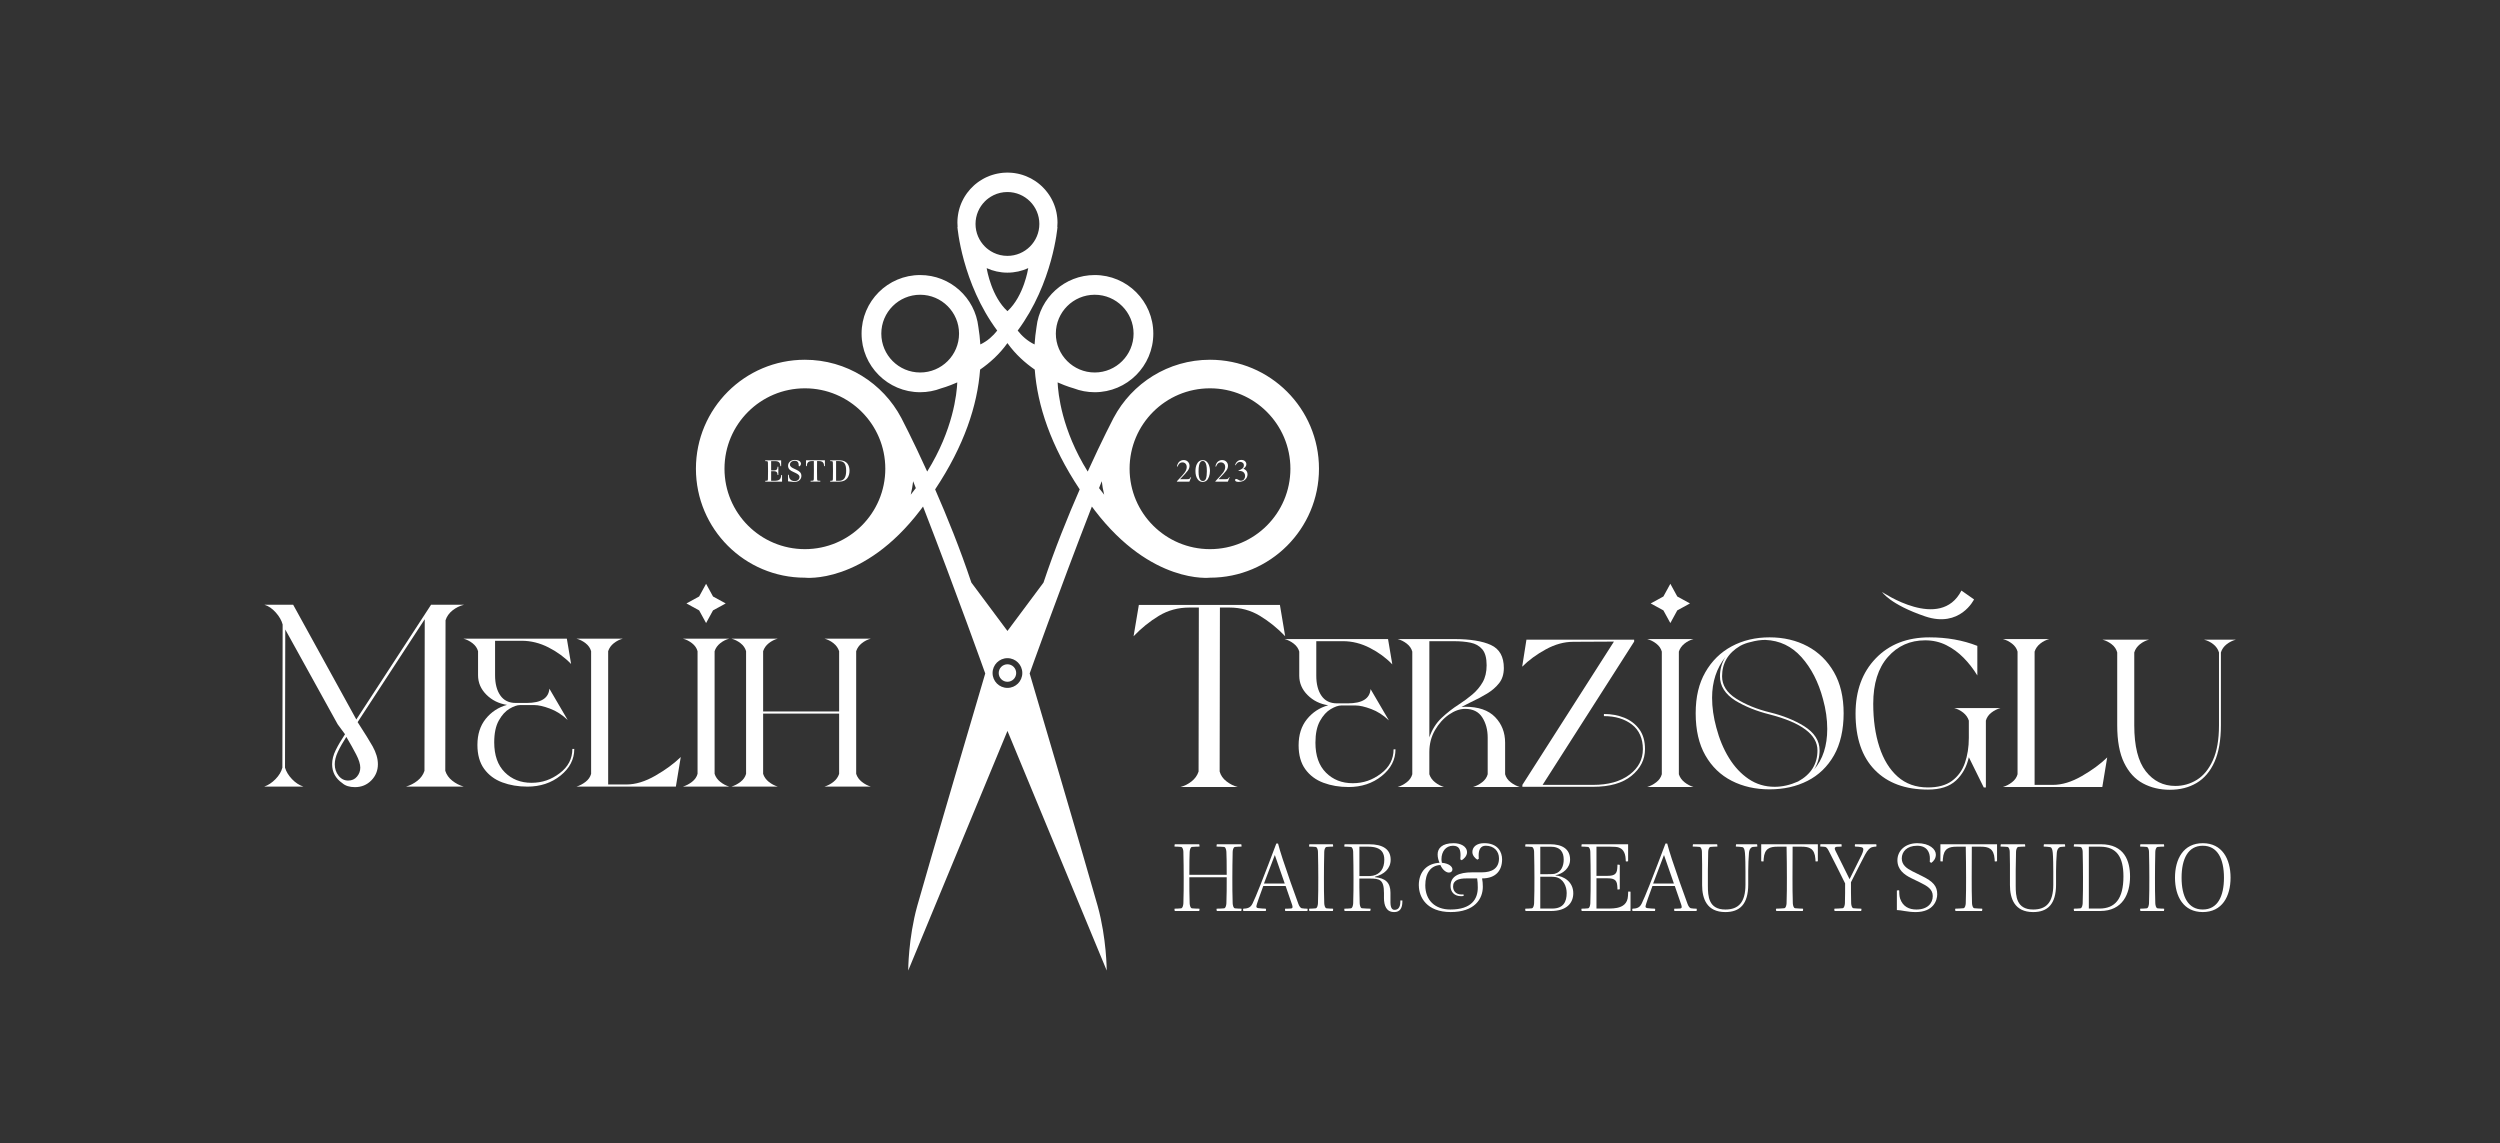 <?xml version="1.0" encoding="UTF-8"?>
<svg id="Layer_1" data-name="Layer 1" xmlns="http://www.w3.org/2000/svg" viewBox="0 0 1799.57 822.86">
  <rect x="0" y="0" width="1799.57" height="822.86" fill="#333333" stroke="none"/>
  <defs>
    <style>
      .cls-1 {
        fill: #fff;
      }
    </style>
  </defs>
  <g>
    <path class="cls-1" d="M845.39,654.31l.23-.23c.92,0,3.22-.08,4.52-.23,1.3-.15,1.61-2.53,1.69-3.6.23-5.98.23-12.26.23-18.39,0-4.75-.08-13.18-.23-18.62,0-1.07-.38-3.45-1.69-3.6-1.3-.15-3.6-.23-4.52-.23l-.23-.23.23-1.46h17.63l.23,1.46-.23.23c-.92,0-3.91.08-5.21.23-1.3.15-1.61,2.53-1.69,3.6-.15,2.15-.23,8.89-.23,16.48h26.9c0-7.59-.08-14.33-.23-16.48-.08-1.07-.38-3.45-1.69-3.6-1.3-.15-4.29-.23-5.21-.23l-.23-.23.23-1.46h17.63l.23,1.46-.23.23c-.92,0-3.22.08-4.52.23-1.3.15-1.69,2.53-1.69,3.6-.15,5.44-.23,13.87-.23,18.62,0,6.13,0,12.42.23,18.39.08,1.07.38,3.45,1.69,3.6,1.3.15,3.6.23,4.52.23l.23.23-.23,1.46h-17.63l-.23-1.46.23-.23c.92,0,3.91-.08,5.21-.23,1.3-.15,1.61-2.53,1.69-3.6.23-4.22.23-12.95.23-18.78h-26.9c0,5.82,0,14.56.23,18.78.08,1.07.38,3.45,1.69,3.6,1.3.15,4.29.23,5.21.23l.23.23-.23,1.46h-17.63l-.23-1.46Z"/>
    <path class="cls-1" d="M894.75,654.39l.31-.31c1,0,2.45-.15,3.53-.61.92-.38,2.14-1.15,3.06-3.14,1.61-3.45,2.68-5.9,5.82-13.8,3.3-8.35,8.12-20.92,11.27-29.35h1.23c.69,2.76,2.15,7.59,3.37,11.27,3.07,9.35,8.35,24.45,11.27,32.19.69,1.92,1.61,2.91,2.38,3.14.84.23,3.37.31,4.06.31l.23.23-.15,1.46h-16.02l-.15-1.46.23-.23c.69,0,2.91,0,4.22-.15.77-.08,1-.69,1-1,0-.54-.15-1.15-.38-1.84-1.46-4.14-3.52-10.27-4.6-13.34h-16.09c-1.84,5.13-4.98,13.41-4.98,14.79,0,.46.23,1,1.38,1.15,1.61.23,4.52.38,5.29.38l.31.31-.15,1.38h-16.25l-.15-1.38ZM924.79,635.99c-2.22-6.44-4.14-11.88-7.13-20.54l-7.82,20.54h14.95Z"/>
    <path class="cls-1" d="M942.27,654.31l.23-.23c.92,0,3.22-.08,4.52-.23,1.3-.15,1.61-2.53,1.69-3.6.23-5.98.23-12.26.23-18.39,0-4.75-.08-13.18-.23-18.62,0-1.07-.38-3.45-1.69-3.6-1.3-.15-3.6-.23-4.52-.23l-.23-.23.23-1.46h16.94l.23,1.46-.23.23c-.92,0-3.22.08-4.52.23-1.3.15-1.69,2.53-1.69,3.6-.15,5.44-.23,13.87-.23,18.62,0,6.13,0,12.42.23,18.39.08,1.07.38,3.45,1.69,3.6,1.3.15,3.6.23,4.52.23l.23.23-.23,1.46h-16.94l-.23-1.46Z"/>
    <path class="cls-1" d="M996.22,646.19v-3.37c0-9.73-3.14-10.42-10.35-10.42h-7.36v6.59c0,3.45.08,6.97.23,11.19.08,1.07.38,3.45,1.61,3.6,1.3.15,5.29.31,6.05.31l.23.23-.31,1.46h-18.47l-.23-1.46.23-.23c.92,0,3.22-.08,4.52-.23,1.3-.15,1.61-2.53,1.69-3.6.23-5.98.23-12.26.23-18.39,0-4.75-.08-13.18-.23-18.62,0-1.07-.38-3.45-1.69-3.6-1.3-.15-3.6-.23-4.52-.23l-.23-.23.23-1.46h17.78c9.66,0,15.41,3.53,15.41,11.11,0,6.36-4.68,10.65-11.34,12.26v.31c7.43.69,11.19,3.83,11.19,11.11v6.97c0,4.52,1.53,5.44,2.91,5.44,1.92,0,4.21-.92,4.21-5.98v-.77h1.46v.77c0,4.9-1.84,7.59-5.9,7.59-5.59,0-7.36-4.52-7.36-10.35ZM982.66,630.63c3.3,0,4.29,0,5.75-.31,4.98-1.15,8.05-4.9,8.05-11.5,0-4.44-1.69-9.35-11.42-9.35h-6.51v21.15h4.14Z"/>
    <path class="cls-1" d="M1021.29,637.37c0-10.27,6.13-15.86,14.94-16.32-.77-1.69-1.38-3.68-1.38-6.05,0-4.21,2.99-8.05,11.5-8.05,4.9,0,9.66,2.15,9.66,6.59,0,2.68-2.45,4.9-3.83,5.67l-1-.61c.08-.84.15-1.92.15-2.91,0-3.53-.61-6.9-5.44-6.9-5.13,0-8.28,4.21-8.28,9.66,0,.54.08,1.69.31,2.61,5.14.46,7.59,2.76,7.59,4.75,0,1.3-.92,2.3-2.53,2.3-1.99,0-4.6-1.92-6.13-5.44-7.05.31-10.88,5.98-10.88,14.56,0,10.65,6.82,17.47,18.09,17.47,15.33,0,19.7-7.66,19.7-15.79,0-2.53-.15-4.67-.46-6.59h-7.82c-5.14,0-9.5,1.15-9.5,5.75,0,3.14,1.84,5.82,6.21,5.82.38,0,.46,0,1.3-.08l.08,1.15c-.38.08-1.07.15-1.76.15-4.9,0-7.66-2.99-7.66-7.28,0-7.05,5.75-9.89,15.63-9.89h6.9c7.51,0,12.34-2.99,12.34-10.04,0-5.29-3.68-9.12-9.58-9.12-3.76,0-5.06,3.07-5.06,6.82,0,1.07,0,1.53.08,2.61l-1.07.61c-1.61-1.07-3.52-2.99-3.52-5.52,0-3.53,2.91-6.36,8.51-6.36,10.04,0,12.88,6.59,12.88,11.65,0,7.97-4.44,13.72-14.41,13.72.38,1.99.54,3.83.54,5.98,0,8.81-5.9,18.24-23.14,18.24s-22.91-10.73-22.91-19.16Z"/>
    <path class="cls-1" d="M1097.85,654.31l.23-.23c.92,0,3.22-.08,4.52-.23,1.3-.15,1.61-2.53,1.69-3.6.23-5.98.23-12.26.23-18.39,0-4.75-.08-13.18-.23-18.7,0-1-.38-3.37-1.69-3.53-1.3-.15-3.6-.23-4.52-.23l-.23-.23.23-1.46h17.78c8.58,0,14.33,3.37,14.33,11.04,0,6.21-5.29,10.27-10.5,11.27v.15c5.9.46,12.8,4.52,12.8,12.8,0,7.05-4.75,12.8-16.09,12.8h-18.32l-.23-1.46ZM1114.18,629.25c2.22,0,3.91-.08,4.75-.23,5.13-1.23,6.67-5.98,6.67-10.27,0-5.21-2.22-9.27-9.43-9.27h-7.43v19.77h5.44ZM1117.32,654c8.12,0,10.42-4.9,10.42-11.19,0-4.67-2.3-10.5-8.2-11.5-.69-.15-2.76-.23-4.14-.23h-6.67v22.92h8.58Z"/>
    <path class="cls-1" d="M1138.32,654.31l.23-.23c.92,0,3.22-.08,4.52-.23,1.3-.15,1.61-2.53,1.69-3.6.23-5.98.23-12.26.23-18.39,0-4.75-.08-13.18-.23-18.62,0-1.07-.38-3.45-1.69-3.6-1.3-.15-3.6-.23-4.52-.23l-.23-.23.23-1.46h33.41v12.26l-1.46.15-.23-.23c0-.31-.08-1.3-.08-1.61-.31-5.36-2.61-7.51-5.14-8.28-1.07-.38-2.99-.54-6.21-.54h-9.66v21h7.43c4.6,0,7.13-.69,7.51-5.06.15-1.38.15-2.38.15-2.84l.23-.23,1.46.23v17.55l-1.46.23-.23-.23c0-.46,0-1.46-.15-2.84-.38-4.37-2.91-5.06-7.51-5.06h-7.43v21.77h9.66c1.69,0,3.45-.15,5.13-.46,4.14-.84,7.59-3.07,7.89-8.58.08-1.15.15-2.61.15-2.99l.23-.23,1.46.15v13.87h-35.18l-.23-1.46Z"/>
    <path class="cls-1" d="M1174.88,654.39l.31-.31c1,0,2.45-.15,3.53-.61.92-.38,2.14-1.15,3.06-3.14,1.61-3.45,2.68-5.9,5.82-13.8,3.3-8.35,8.12-20.92,11.27-29.35h1.23c.69,2.76,2.15,7.59,3.37,11.27,3.07,9.35,8.35,24.45,11.27,32.19.69,1.92,1.61,2.91,2.38,3.14.84.23,3.37.31,4.06.31l.23.23-.15,1.46h-16.02l-.15-1.46.23-.23c.69,0,2.91,0,4.22-.15.77-.08,1-.69,1-1,0-.54-.15-1.15-.38-1.84-1.46-4.14-3.52-10.27-4.6-13.34h-16.09c-1.84,5.13-4.98,13.41-4.98,14.79,0,.46.23,1,1.38,1.15,1.61.23,4.52.38,5.29.38l.31.31-.15,1.38h-16.25l-.15-1.38ZM1204.92,635.99c-2.22-6.44-4.14-11.88-7.13-20.54l-7.82,20.54h14.95Z"/>
    <path class="cls-1" d="M1225.24,637.07v-14.48c0-1.61,0-3.07-.15-9.43,0-1-.38-3.37-1.69-3.53-1.3-.15-3.83-.23-4.75-.23l-.23-.23.23-1.46h17.4l.23,1.46-.23.23c-.92,0-3.45.08-4.75.23-1.3.15-1.69,2.53-1.69,3.6-.08,3.83-.23,10.35-.23,13.34v10.96c0,7.51.46,17.17,12.57,17.17,9.43,0,14.48-5.06,14.48-17.93v-9.2c0-3.37-.08-11.04-.38-13.72-.23-2.3-.69-3.83-1.84-4.06-1.23-.23-3.6-.38-4.52-.38l-.23-.23.23-1.46h15.1l.23,1.46-.23.23c-.46,0-1.61.08-2.99.23-1.23.15-2.61,1.46-2.84,4.21-.31,3.45-.54,8.89-.54,12.95v9.89c0,14.18-6.05,19.85-16.48,19.85-13.41,0-16.71-9.73-16.71-19.47Z"/>
    <path class="cls-1" d="M1278.35,654.31l.23-.23c.92,0,4.44-.15,5.75-.31,1.3-.15,1.61-2.45,1.69-3.53.23-5.98.23-12.26.23-18.39,0-4.75-.08-16.86-.23-22.38h-6.59c-5.44,0-9.35,1.23-9.89,8.81,0,.31-.08,1.3-.08,1.61l-.23.23-1.46-.15v-12.26h40.77v12.26l-1.46.15-.23-.23c0-.31-.08-1.3-.08-1.61-.54-7.59-4.44-8.81-9.89-8.81h-6.51c0,3.76-.08,17.63-.08,22.38,0,6.13,0,12.42.23,18.39.08,1.07.38,3.37,1.69,3.53,1.3.15,4.6.31,5.52.31l.23.23-.23,1.46h-19.16l-.23-1.46Z"/>
    <path class="cls-1" d="M1320.35,654.31l.23-.23c.92,0,4.44-.15,5.75-.31,1.3-.15,1.61-2.45,1.69-3.53.15-4.6.15-9.58.15-14.33-3.76-7.74-7.89-15.79-11.8-23.45-.92-1.84-1.76-2.68-2.53-2.84-.84-.15-2.68-.23-3.37-.23l-.23-.23.15-1.46h15.17l.15,1.46-.23.23c-.23,0-2.38.08-3.3.15-.92.08-1.46.54-1.46,1.23,0,.46.23,1,.54,1.69,1.46,3.07,7.13,14.33,10.12,20.39,2.76-5.44,7.36-14.64,8.66-17.4,1.07-2.3,1.23-3.45,1.23-4.06,0-.84-.46-1.38-1.61-1.61s-3.14-.38-4.21-.38l-.31-.31.15-1.38h15.33l.15,1.38-.31.31c-.61,0-2.07.15-3.06.46-1.23.38-2.99,1.84-4.83,5.29-2.76,5.13-6.74,13.11-10.19,19.93,0,5.13,0,10.19.15,15.17.08,1.07.38,3.37,1.69,3.53,1.3.15,4.6.31,5.52.31l.23.23-.23,1.46h-19.16l-.23-1.46Z"/>
    <path class="cls-1" d="M1365.42,655.08v-14.1l1.46-.15.23.23c0,.92,0,3.83.61,5.67,1.99,6.05,6.74,7.97,11.73,7.97,8.12,0,11.8-4.6,11.8-9.66s-3.98-7.28-9.27-9.89c-2.15-1.07-4.21-2.07-6.13-2.99-5.36-2.61-10.04-6.28-10.04-12.95s5.44-12.26,14.33-12.26,13.34,4.37,13.34,8.2c0,2.76-1.53,4.75-3.3,5.98l-1.07-.69c.08-.61.08-1.61.08-2.53,0-3.99-1.76-9.12-9.2-9.12s-11.04,4.37-11.04,9.12,3.6,7.2,7.51,9.2c2.22,1.15,4.6,2.3,6.97,3.45,8.2,3.99,11.04,7.36,11.04,13.18,0,4.37-2.68,12.8-15.56,12.8-5.75,0-10.5-1.46-13.49-1.46Z"/>
    <path class="cls-1" d="M1407.34,654.31l.23-.23c.92,0,4.44-.15,5.75-.31,1.3-.15,1.61-2.45,1.69-3.53.23-5.98.23-12.26.23-18.39,0-4.75-.08-16.86-.23-22.38h-6.59c-5.44,0-9.35,1.23-9.89,8.81,0,.31-.08,1.3-.08,1.61l-.23.23-1.46-.15v-12.26h40.77v12.26l-1.46.15-.23-.23c0-.31-.08-1.3-.08-1.61-.54-7.59-4.44-8.81-9.89-8.81h-6.51c0,3.76-.08,17.63-.08,22.38,0,6.13,0,12.42.23,18.39.08,1.07.38,3.37,1.69,3.53,1.3.15,4.6.31,5.52.31l.23.23-.23,1.46h-19.16l-.23-1.46Z"/>
    <path class="cls-1" d="M1446.82,637.07v-14.48c0-1.61,0-3.07-.15-9.43,0-1-.38-3.37-1.69-3.53-1.3-.15-3.83-.23-4.75-.23l-.23-.23.23-1.46h17.4l.23,1.46-.23.23c-.92,0-3.45.08-4.75.23-1.3.15-1.69,2.53-1.69,3.6-.08,3.83-.23,10.35-.23,13.34v10.96c0,7.51.46,17.17,12.57,17.17,9.43,0,14.48-5.06,14.48-17.93v-9.2c0-3.37-.08-11.04-.38-13.72-.23-2.3-.69-3.83-1.84-4.06-1.23-.23-3.6-.38-4.52-.38l-.23-.23.23-1.46h15.1l.23,1.46-.23.23c-.46,0-1.61.08-2.99.23-1.23.15-2.61,1.46-2.84,4.21-.31,3.45-.54,8.89-.54,12.95v9.89c0,14.18-6.05,19.85-16.48,19.85-13.41,0-16.71-9.73-16.71-19.47Z"/>
    <path class="cls-1" d="M1492.73,654.31l.23-.23c.92,0,3.22-.08,4.52-.23,1.3-.15,1.61-2.53,1.69-3.6.23-5.98.23-12.26.23-18.39,0-4.75-.08-13.18-.23-18.7,0-1-.38-3.37-1.69-3.53-1.3-.15-3.6-.23-4.52-.23l-.23-.23.23-1.46h19.31c16.94,0,21,12.03,21,23.22,0,12.34-5.21,24.83-21.54,24.83h-18.78l-.23-1.46ZM1511.27,654c11.19,0,17.24-6.9,17.24-23.14,0-13.87-4.83-21.38-16.71-21.38h-8.2v44.53h7.66Z"/>
    <path class="cls-1" d="M1540.48,654.31l.23-.23c.92,0,3.22-.08,4.52-.23,1.3-.15,1.61-2.53,1.69-3.6.23-5.98.23-12.26.23-18.39,0-4.75-.08-13.18-.23-18.62,0-1.07-.38-3.45-1.69-3.6-1.3-.15-3.6-.23-4.52-.23l-.23-.23.23-1.46h16.94l.23,1.46-.23.23c-.92,0-3.22.08-4.52.23-1.3.15-1.69,2.53-1.69,3.6-.15,5.44-.23,13.87-.23,18.62,0,6.13,0,12.42.23,18.39.08,1.07.38,3.45,1.69,3.6,1.3.15,3.6.23,4.52.23l.23.23-.23,1.46h-16.94l-.23-1.46Z"/>
    <path class="cls-1" d="M1565.62,631.78c0-13.57,6.13-24.83,20-24.83s20,11.27,20,24.83-6.13,24.75-20,24.75-20-11.19-20-24.75ZM1600.87,631.78c0-13.49-4.6-22.99-15.25-22.99s-15.25,9.5-15.25,22.99,4.6,22.91,15.25,22.91,15.25-9.43,15.25-22.91Z"/>
  </g>
  <g>
    <path class="cls-1" d="M255.55,566.61c-3.92,0-6.95-.95-9.09-2.84-4.92-3.41-7.39-7.96-7.39-13.64,0-3.28.85-6.66,2.56-10.13,1.7-3.47,3.95-7.29,6.72-11.46l-5.3-7.2-37.7-68.2-.19,99.45c.88,2.91,2.56,5.65,5.02,8.24,2.46,2.59,5.21,4.39,8.24,5.4h-28.23c2.9-1.01,5.62-2.81,8.15-5.4,2.52-2.59,4.17-5.33,4.93-8.24l.19-103.05c-.76-2.9-2.4-5.78-4.92-8.62-2.53-2.84-5.24-4.7-8.15-5.59h20.65l45.46,82.59,53.8-82.59h23.68c-3.03.76-5.78,2.12-8.24,4.07-2.46,1.96-4.14,4.33-5.02,7.1l-.19,108.36c.88,2.78,2.56,5.15,5.02,7.1,2.46,1.96,5.21,3.38,8.24,4.26h-41.49c3.03-.88,5.78-2.3,8.24-4.26,2.46-1.96,4.14-4.32,5.02-7.1l.19-109.11-48.31,74.07c5.3,8.21,8.9,14.02,10.8,17.43,2.53,4.55,3.79,8.84,3.79,12.88,0,4.55-1.58,8.43-4.74,11.65-3.16,3.22-7.07,4.83-11.74,4.83ZM250.62,561.87c2.65,0,4.77-.95,6.35-2.84,1.58-1.89,2.37-4.04,2.37-6.44,0-2.53-.98-5.68-2.94-9.47-1.96-3.79-4.33-8.02-7.1-12.69-2.53,3.92-4.55,7.48-6.06,10.7-1.52,3.22-2.27,6.22-2.27,9,0,3.16.92,5.91,2.75,8.24,1.83,2.34,4.14,3.5,6.92,3.5Z"/>
    <path class="cls-1" d="M379.53,566.23c-6.54,0-12.54-1.02-18.01-3.06-5.47-2.04-9.81-5.29-13.03-9.73-3.22-4.44-4.83-10.19-4.83-17.24,0-7.56,1.99-13.82,5.98-18.77,3.98-4.95,9.09-8.3,15.32-10.04-5.93-.92-10.88-3.37-14.86-7.36-3.98-3.98-5.98-8.63-5.98-13.95v-17.32c-.61-2.25-1.94-4.16-3.98-5.75-2.04-1.58-4.24-2.68-6.59-3.29h74.48l3.06,18.24c-4.5-4.7-9.88-8.66-16.17-11.88-6.28-3.22-12.74-4.83-19.39-4.83h-19.16v24.83c0,6.03,1.25,10.86,3.76,14.48,2.5,3.63,6.21,5.44,11.11,5.44h7.82c10.42,0,15.88-3.42,16.4-10.27l13.18,22.53c-3.98-3.78-8.25-6.51-12.8-8.2-4.55-1.69-8.25-2.53-11.11-2.53h-10.42c-2.04,0-4.55.87-7.51,2.61-2.96,1.74-5.54,4.57-7.74,8.51-2.2,3.93-3.3,9.17-3.3,15.71,0,9.3,2.53,16.47,7.59,21.53,5.06,5.06,11.47,7.59,19.23,7.59s14.22-2.3,20.31-6.9c6.08-4.6,9.12-10.42,9.12-17.47h1.38c0,7.46-3.3,13.84-9.88,19.16-6.59,5.31-14.59,7.97-23.98,7.97Z"/>
    <path class="cls-1" d="M486.5,566.23h-71.57c2.35-.71,4.54-1.86,6.59-3.45,2.04-1.58,3.37-3.5,3.98-5.75v-88.27c-.61-2.25-1.94-4.16-3.98-5.75-2.04-1.58-4.24-2.68-6.59-3.29h33.41c-2.35.61-4.52,1.71-6.51,3.29-1.99,1.59-3.35,3.5-4.06,5.75v95.93h13.18c6.54,0,13.48-2.12,20.84-6.36,7.36-4.24,13.43-8.71,18.24-13.41l-3.52,21.3Z"/>
    <path class="cls-1" d="M524.96,566.23h-33.41c2.35-.71,4.54-1.86,6.59-3.45,2.04-1.58,3.37-3.5,3.98-5.75v-88.27c-.61-2.25-1.94-4.16-3.98-5.75-2.04-1.58-4.24-2.68-6.59-3.29h33.41c-2.35.61-4.52,1.71-6.51,3.29-1.99,1.59-3.35,3.5-4.06,5.75v88.27c.71,2.25,2.07,4.16,4.06,5.75,1.99,1.59,4.16,2.73,6.51,3.45Z"/>
    <path class="cls-1" d="M626.87,566.23h-33.41c2.35-.71,4.52-1.86,6.51-3.45,1.99-1.58,3.35-3.5,4.06-5.75v-43.37h-54.71v43.37c.71,2.25,2.07,4.16,4.06,5.75,1.99,1.59,4.16,2.73,6.51,3.45h-33.41c2.35-.71,4.54-1.86,6.59-3.45,2.04-1.58,3.37-3.5,3.98-5.75v-88.27c-.61-2.25-1.94-4.16-3.98-5.75-2.04-1.58-4.24-2.68-6.59-3.29h33.41c-2.35.61-4.52,1.71-6.51,3.29-1.99,1.59-3.35,3.5-4.06,5.75v43.37h54.71v-43.37c-.72-2.25-2.07-4.16-4.06-5.75-1.99-1.58-4.16-2.68-6.51-3.29h33.41c-2.35.61-4.52,1.71-6.51,3.29-1.99,1.59-3.35,3.5-4.06,5.75v88.27c.71,2.25,2.07,4.16,4.06,5.75,1.99,1.59,4.16,2.73,6.51,3.45Z"/>
  </g>
  <g>
    <path class="cls-1" d="M891,566.52h-41.3c2.9-.76,5.59-2.11,8.05-4.07,2.46-1.96,4.14-4.32,5.02-7.1l.19-118.02h-6.82c-8.08,0-15.41,1.99-21.97,5.97-6.57,3.98-12.63,8.87-18.19,14.68l3.79-22.54h101.54l3.79,22.54c-5.56-5.81-11.62-10.7-18.19-14.68-6.57-3.98-13.89-5.97-21.97-5.97h-6.82l-.19,118.02c.76,2.78,2.4,5.15,4.93,7.1,2.52,1.96,5.24,3.32,8.15,4.07Z"/>
    <path class="cls-1" d="M970.65,566.52c-6.54,0-12.54-1.02-18.01-3.06-5.47-2.04-9.81-5.29-13.03-9.73-3.22-4.44-4.83-10.19-4.83-17.24,0-7.56,1.99-13.82,5.98-18.77,3.98-4.95,9.09-8.3,15.32-10.04-5.93-.92-10.88-3.37-14.86-7.36-3.98-3.98-5.98-8.63-5.98-13.95v-17.32c-.61-2.25-1.94-4.16-3.98-5.75-2.05-1.58-4.24-2.68-6.59-3.29h74.48l3.07,18.24c-4.5-4.7-9.88-8.66-16.17-11.88-6.28-3.22-12.74-4.83-19.39-4.83h-19.16v24.83c0,6.03,1.25,10.86,3.75,14.48,2.5,3.63,6.21,5.44,11.11,5.44h7.82c10.42,0,15.88-3.42,16.4-10.27l13.18,22.53c-3.98-3.78-8.25-6.51-12.8-8.2-4.55-1.69-8.25-2.53-11.11-2.53h-10.42c-2.04,0-4.55.87-7.51,2.61-2.96,1.74-5.54,4.57-7.74,8.51-2.2,3.93-3.29,9.17-3.29,15.71,0,9.3,2.53,16.47,7.59,21.53,5.06,5.06,11.47,7.59,19.23,7.59s14.22-2.3,20.31-6.9c6.08-4.6,9.12-10.42,9.12-17.47h1.38c0,7.46-3.3,13.84-9.88,19.16-6.59,5.31-14.59,7.97-23.98,7.97Z"/>
    <path class="cls-1" d="M1094.02,566.52h-33.71c2.35-.71,4.54-1.86,6.59-3.45,2.04-1.58,3.37-3.5,3.98-5.75v-26.36c0-5.62-1.3-10.47-3.91-14.56-2.6-4.09-6.72-6.13-12.34-6.13-3.78,0-7.66,1.38-11.65,4.14-3.98,2.76-7.33,6.49-10.04,11.19-2.71,4.7-4.06,9.96-4.06,15.78v15.94c.71,2.25,2.07,4.16,4.06,5.75,1.99,1.59,4.16,2.73,6.51,3.45h-33.41c2.35-.71,4.54-1.86,6.59-3.45,2.04-1.58,3.37-3.5,3.98-5.75v-88.27c-.61-2.25-1.94-4.16-3.98-5.75-2.04-1.58-4.24-2.68-6.59-3.29h40.61c11.54,0,20.41,1.43,26.59,4.29,6.18,2.86,9.27,8.38,9.27,16.55,0,4.39-1.13,8.02-3.37,10.88-2.25,2.86-5.13,5.36-8.66,7.51-3.52,2.15-7.38,4.19-11.57,6.13l-6.9,3.52c.82-.1,1.69-.15,2.61-.15,9.6,0,16.8,2.48,21.61,7.43,4.8,4.96,7.2,11.11,7.2,18.47v22.68c.61,2.25,1.94,4.16,3.98,5.75,2.04,1.59,4.24,2.73,6.59,3.45ZM1028.88,530.81c1.94-5.62,4.85-10.27,8.74-13.95,3.88-3.68,8.07-6.95,12.57-9.81,3.47-2.25,6.72-4.65,9.73-7.2,3.01-2.55,5.46-5.49,7.36-8.81,1.89-3.32,2.84-7.38,2.84-12.18,0-5.21-1.05-9.04-3.14-11.49-2.09-2.45-4.9-4.03-8.43-4.75-3.52-.71-7.48-1.07-11.88-1.07h-17.78v69.27Z"/>
    <path class="cls-1" d="M1146.73,566.36h-50.88v-1.38l65.9-103.14-29.27.15c-6.54,0-13.13,1.81-19.77,5.44-6.64,3.63-12.31,7.79-17.01,12.49l3.07-19.46h77.54v1.38l-65.9,103.14h36.32c10.93,0,19.64-2.43,26.13-7.28,6.49-4.85,9.73-11.01,9.73-18.47s-2.63-13.66-7.89-17.7c-5.26-4.03-11.98-6.05-20.15-6.05v-1.53c5.31,0,10.19.9,14.63,2.68,4.44,1.79,8.05,4.55,10.8,8.28,2.76,3.73,4.14,8.5,4.14,14.33,0,7.46-3.22,13.85-9.65,19.16-6.44,5.31-15.68,7.97-27.74,7.97Z"/>
    <path class="cls-1" d="M1219.06,566.52h-33.41c2.35-.71,4.54-1.86,6.59-3.45,2.04-1.58,3.37-3.5,3.98-5.75v-88.27c-.61-2.25-1.94-4.16-3.98-5.75-2.04-1.58-4.24-2.68-6.59-3.29h33.41c-2.35.61-4.52,1.71-6.51,3.29-1.99,1.59-3.35,3.5-4.06,5.75v88.27c.71,2.25,2.07,4.16,4.06,5.75,1.99,1.59,4.16,2.73,6.51,3.45Z"/>
    <path class="cls-1" d="M1273.77,568.2c-10.11,0-19.18-2.04-27.2-6.13-8.02-4.09-14.36-10.19-19-18.31-4.65-8.12-6.97-18.21-6.97-30.27s2.32-21.53,6.97-29.65c4.65-8.12,10.98-14.33,19-18.62,8.02-4.29,17.09-6.44,27.2-6.44s19.33,2.15,27.36,6.44c8.02,4.29,14.35,10.5,19,18.62,4.65,8.12,6.97,18.01,6.97,29.65s-2.32,22.14-6.97,30.27c-4.65,8.12-10.98,14.23-19,18.31-8.02,4.09-17.14,6.13-27.36,6.13ZM1277.45,566.36c5.52,0,11.13-1.28,16.86-3.83,9.3-5.11,13.95-12.57,13.95-22.37,0-11.34-11.49-19.97-34.48-25.9-9.4-2.35-17.62-5.67-24.67-9.96-7.36-4.7-11.03-10.52-11.03-17.47,0-5.11,1.33-9.75,3.98-13.95-6.44,8.07-9.65,17.88-9.65,29.42,0,6.85,1.02,14,3.06,21.46,2.14,8.17,5.18,15.45,9.12,21.84,3.93,6.39,8.66,11.44,14.18,15.17,5.52,3.73,11.75,5.59,18.7,5.59ZM1305.8,553.95c6.33-7.36,9.5-17.11,9.5-29.27,0-6.95-1.02-14.1-3.06-21.45-3.27-12.26-8.43-22.32-15.48-30.19-7.05-7.87-15.73-12-26.05-12.41-3.37,0-6.9.51-10.57,1.53-2.76.61-5.26,1.53-7.51,2.76-8.68,5.11-13.03,12.41-13.03,21.91,0,6.44,3.4,11.8,10.19,16.09,6.79,4.29,14.89,7.59,24.29,9.88,9.4,2.3,17.57,5.59,24.52,9.88,7.46,4.7,11.19,10.52,11.19,17.47,0,5.01-1.33,9.6-3.98,13.79Z"/>
    <path class="cls-1" d="M1387.78,568.36c-16.35,0-29.12-4.72-38.31-14.18-9.2-9.45-13.79-22.96-13.79-40.53,0-16.45,4.85-29.7,14.56-39.77,9.7-10.06,22.58-15.09,38.62-15.09,12.57,0,24.06,2.04,34.48,6.13v21.3c-2.86-4.7-6.16-8.94-9.88-12.72-3.73-3.78-7.89-6.82-12.49-9.12-4.6-2.3-9.65-3.45-15.17-3.45-10.83,0-19.77,3.98-26.82,11.95-7.05,7.97-10.57,19.21-10.57,33.71,0,11.65,1.48,22.02,4.44,31.11,2.96,9.09,7.36,16.22,13.18,21.38,5.82,5.16,13.08,7.74,21.76,7.74,7.25,0,13.03-1.58,17.32-4.75,4.29-3.17,7.38-7.46,9.27-12.87,1.89-5.41,2.84-11.44,2.84-18.08v-12.41c-.72-2.25-2.07-4.16-4.06-5.75-1.99-1.58-4.16-2.68-6.51-3.29h33.41c-2.35.61-4.55,1.71-6.59,3.29-2.04,1.59-3.37,3.5-3.98,5.75v48.12h-1.53l-10.73-21.76c-1.53,6.85-4.62,12.44-9.27,16.78-4.65,4.34-11.37,6.51-20.15,6.51Z"/>
    <path class="cls-1" d="M1513.29,566.52h-71.57c2.35-.71,4.54-1.86,6.59-3.45,2.04-1.58,3.37-3.5,3.98-5.75v-88.27c-.61-2.25-1.94-4.16-3.98-5.75-2.04-1.58-4.24-2.68-6.59-3.29h33.41c-2.35.61-4.52,1.71-6.51,3.29-1.99,1.59-3.35,3.5-4.06,5.75v95.93h13.18c6.54,0,13.49-2.12,20.84-6.36,7.36-4.24,13.43-8.71,18.24-13.41l-3.52,21.3Z"/>
    <path class="cls-1" d="M1562.03,568.51c-7.26,0-13.74-1.53-19.46-4.6-5.72-3.06-10.24-7.99-13.56-14.79-3.32-6.79-4.98-15.81-4.98-27.05v-52.41c-.61-2.35-1.94-4.31-3.98-5.9-2.04-1.58-4.24-2.68-6.59-3.29h33.41c-2.35.61-4.52,1.71-6.51,3.29-1.99,1.59-3.35,3.55-4.06,5.9v52.41c0,15.02,2.76,26.05,8.28,33.1,5.52,7.05,12.62,10.57,21.3,10.57,5.62,0,10.8-1.48,15.55-4.44,4.75-2.96,8.58-7.66,11.49-14.1,2.91-6.44,4.37-14.81,4.37-25.13v-52.41c-.72-2.35-2.07-4.31-4.06-5.9-1.99-1.58-4.21-2.68-6.67-3.29h22.83c-2.35.61-4.55,1.71-6.59,3.29-2.04,1.59-3.42,3.55-4.14,5.9v52.41c0,10.73-1.53,19.52-4.6,26.36-3.06,6.85-7.36,11.9-12.87,15.17-5.52,3.27-11.9,4.9-19.16,4.9Z"/>
  </g>
  <g>
    <path class="cls-1" d="M550.8,346.17l.07-.07c.29,0,.96-.02,1.37-.07.42-.05.51-.81.54-1.15.07-1.91.07-3.87.07-5.83,0-1.52-.02-4.17-.07-5.88,0-.37-.12-1.13-.54-1.18s-1.08-.07-1.37-.07l-.07-.07.07-.51h11.42v4.19l-.49.07-.07-.07c0-.15-.05-.61-.1-.86-.2-1.57-1.05-2.26-2.01-2.55-.42-.12-1.08-.2-1.96-.2h-2.57v6.69h2.11c1.25,0,2.23-.44,2.4-1.69.05-.32.1-.74.1-.93l.07-.07.51.07v5.86l-.51.07-.07-.07c0-.22-.05-.64-.1-.96-.17-1.25-1.15-1.69-2.4-1.69h-2.11v6.91h2.21c.52,0,1.69-.05,2.23-.2,1.25-.29,2.28-.88,2.65-2.6.07-.29.17-1.05.2-1.35l.1-.07.46.05v4.76h-12.06l-.07-.51Z"/>
    <path class="cls-1" d="M567.25,346.49v-4.68l.51-.07.07.07c.02.39.1,1.37.32,2.01.56,1.69,2.13,2.5,3.85,2.5,2.21,0,3.51-1.32,3.51-2.99,0-1.32-1.25-2.11-3.04-2.97-.46-.24-1.1-.51-1.57-.74-2.16-.93-3.63-2.08-3.63-4.41,0-2.08,1.69-4.14,4.85-4.14s4.44,1.4,4.44,2.72c0,.76-.46,1.49-1.15,1.91l-.49-.25c.02-.22.02-.39.02-.59,0-1.67-.66-3.19-2.84-3.19s-3.48,1.32-3.48,2.77,1.49,2.26,3.28,3.06c.39.2,1.01.47,1.45.69,2.16,1.01,3.51,2.18,3.51,4.41,0,1.89-1.35,4.31-5.07,4.31-1.79,0-3.55-.44-4.53-.44Z"/>
    <path class="cls-1" d="M583.45,346.17l.07-.07c.29,0,1.32-.05,1.69-.1.47-.05.56-.78.59-1.13.07-1.91.07-3.87.07-5.83,0-1.76-.02-5.2-.05-7.13h-1.69c-1.37,0-2.99.51-3.28,2.75-.02.24-.07.69-.07.83l-.1.07-.49-.05v-4.19h13.6v4.19l-.49.05-.1-.07c0-.15-.05-.59-.07-.83-.29-2.23-1.91-2.75-3.28-2.75h-1.69c-.02,1.94-.05,5.37-.05,7.13,0,1.96,0,3.92.07,5.83,0,.34.1,1.08.56,1.13.37.05,1.4.1,1.72.1l.07.07-.07.51h-6.94l-.07-.51Z"/>
    <path class="cls-1" d="M597.55,346.17l.07-.07c.29,0,.96-.02,1.37-.07.42-.05.51-.81.54-1.15.07-1.91.07-3.87.07-5.83,0-1.52-.02-4.17-.07-5.88,0-.37-.12-1.13-.54-1.18s-1.08-.07-1.37-.07l-.07-.07.07-.51h6.67c5.56,0,7.23,3.75,7.23,7.52s-1.81,7.84-7.3,7.84h-6.59l-.07-.51ZM604.02,346.1c3.43,0,5.07-2.38,5.07-7.23s-1.45-6.96-5-6.96h-2.25v14.19h2.18Z"/>
  </g>
  <g>
    <path class="cls-1" d="M847.15,346.43c2.75-2.85,4.62-4.95,5.6-6.28.98-1.34,1.48-2.64,1.48-3.91,0-1.11-.3-1.96-.9-2.54-.6-.58-1.32-.87-2.15-.87-1.03,0-1.86.38-2.5,1.13-.35.41-.69,1.05-1.01,1.9l-.48-.1c.37-1.73,1.01-2.93,1.91-3.6.9-.67,1.86-1.01,2.89-1.01,1.27,0,2.3.4,3.08,1.2.79.8,1.18,1.78,1.18,2.93,0,1.23-.42,2.42-1.27,3.56-.85,1.14-2.69,3.17-5.54,6.09h5.17c.72,0,1.23-.09,1.52-.26.29-.17.62-.59.99-1.26l.29.14-1.25,3.14h-9v-.26Z"/>
    <path class="cls-1" d="M869.82,333.9c.76,1.47,1.14,3.15,1.14,5.05,0,1.5-.23,2.9-.7,4.23-.88,2.49-2.4,3.73-4.56,3.73-1.48,0-2.7-.67-3.65-2.02-1.02-1.43-1.53-3.38-1.53-5.85,0-1.94.34-3.61,1.03-5,.92-1.9,2.34-2.85,4.26-2.85,1.73,0,3.07.91,4.02,2.72ZM868.11,344.45c.41-1.21.62-2.96.62-5.25,0-1.82-.12-3.28-.37-4.37-.47-2.03-1.34-3.04-2.61-3.04s-2.15,1.04-2.63,3.13c-.25,1.11-.37,2.58-.37,4.39,0,1.7.13,3.07.38,4.09.48,1.91,1.38,2.86,2.7,2.86,1.11,0,1.86-.6,2.28-1.81Z"/>
    <path class="cls-1" d="M874.84,346.43c2.75-2.85,4.62-4.95,5.6-6.28.98-1.34,1.48-2.64,1.48-3.91,0-1.11-.3-1.96-.9-2.54-.6-.58-1.32-.87-2.15-.87-1.03,0-1.86.38-2.5,1.13-.35.41-.69,1.05-1.01,1.9l-.48-.1c.37-1.73,1.01-2.93,1.91-3.6.9-.67,1.86-1.01,2.89-1.01,1.27,0,2.3.4,3.08,1.2.79.8,1.18,1.78,1.18,2.93,0,1.23-.42,2.42-1.27,3.56-.85,1.14-2.69,3.17-5.54,6.09h5.17c.72,0,1.23-.09,1.52-.26.29-.17.62-.59.99-1.26l.29.14-1.25,3.14h-9v-.26Z"/>
    <path class="cls-1" d="M891.43,345.38c.68.43,1.26.65,1.73.65,1.05,0,1.83-.36,2.34-1.07.51-.71.77-1.48.77-2.32s-.21-1.51-.62-2.12c-.7-1.03-1.88-1.55-3.54-1.55-.1,0-.19,0-.28,0s-.2.01-.32.03l-.02-.29c1.2-.44,2.15-.94,2.84-1.5.69-.56,1.04-1.31,1.04-2.23,0-.82-.27-1.44-.82-1.87-.54-.43-1.17-.64-1.86-.64-.83,0-1.56.3-2.19.91-.35.33-.72.84-1.11,1.53l-.35-.08c.3-1.14.86-2.05,1.68-2.74.82-.68,1.76-1.03,2.84-1.03,1.15,0,2.04.32,2.67.95.63.63.94,1.36.94,2.19,0,.73-.26,1.4-.78,2.01-.29.35-.75.73-1.36,1.16.72.31,1.3.67,1.74,1.08.82.79,1.23,1.79,1.23,3,0,1.43-.56,2.69-1.68,3.78-1.12,1.09-2.72,1.63-4.8,1.63-.92,0-1.57-.14-1.94-.41-.37-.27-.56-.57-.56-.88,0-.2.06-.38.19-.56.12-.18.32-.27.6-.27.41,0,.96.22,1.64.65Z"/>
  </g>
  <g>
    <path class="cls-1" d="M870.99,258.96c-30.07,0-56.18,16.94-69.35,41.79-.04.04-.05.07-.05.07,0,0-8.03,15.32-18.62,38.62-18.74-30.09-21.32-56.22-21.66-64.18,6.82,3.03,11.58,4.27,11.58,4.27h0c4.7,1.8,9.79,2.8,15.13,2.8,23.29,0,42.17-18.88,42.17-42.18s-18.88-42.17-42.17-42.17c-21.71,0-39.58,16.39-41.91,37.47-.65,4.06-1.13,8.22-1.39,12.49-5.24-2.49-9.21-6.21-12.16-9.98,25.44-34.26,28.66-74.66,28.66-74.66l-.15.13c.1-1.05.15-2.1.15-3.17,0-.54-.01-1.09-.04-1.62,0-.16-.01-.33-.03-.49-.03-.53-.08-1.05-.13-1.58h0c-.06-.59-.13-1.19-.23-1.76,0-.04,0-.08-.01-.1-.09-.58-.19-1.15-.3-1.72v-.03c-.11-.54-.24-1.09-.38-1.62-.01-.08-.04-.16-.06-.24-.14-.53-.28-1.05-.44-1.57-.15-.47-.3-.92-.47-1.38-.06-.21-.14-.43-.23-.63-.18-.45-.35-.91-.54-1.36-.21-.51-.44-1.01-.68-1.5-.01-.03-.03-.04-.03-.05-.25-.52-.51-1.04-.78-1.53-.01-.03-.03-.05-.04-.08-.27-.48-.54-.97-.83-1.44-.23-.38-.45-.74-.71-1.11-.3-.47-.62-.92-.95-1.36-.16-.24-.34-.47-.52-.69-.76-1-1.58-1.97-2.45-2.88-.27-.28-.53-.56-.8-.82-.27-.28-.54-.54-.83-.8-.23-.21-.46-.42-.68-.62-.64-.58-1.3-1.12-1.98-1.64-.3-.23-.61-.45-.91-.67-.32-.23-.63-.45-.96-.67-1.99-1.34-4.12-2.48-6.37-3.38-.34-.15-.68-.29-1.02-.4-.63-.24-1.28-.47-1.92-.67-.56-.18-1.14-.34-1.71-.48-.52-.14-1.04-.25-1.57-.37-.68-.14-1.36-.27-2.06-.37-.42-.06-.85-.13-1.28-.16-.04-.01-.09-.01-.13-.01-.25-.03-.51-.05-.76-.08-.27-.04-.53-.05-.8-.06-.67-.04-1.34-.06-2.01-.08-.14-.01-.27-.01-.4-.01h-.01c-.14,0-.27,0-.4.01-.67.01-1.34.04-2,.08-.29.01-.57.04-.85.06-.24.03-.48.05-.71.08h-.01c-.46.04-.91.1-1.36.18-.71.1-1.41.23-2.1.37-.52.11-1.05.23-1.57.37-.52.13-1.04.28-1.55.44-.47.14-.93.29-1.38.45-.29.09-.57.2-.85.3-.82.3-1.62.64-2.4,1.01-.29.14-.58.28-.88.43-.33.16-.67.34-1,.52-.33.18-.66.37-.97.56h-.01c-.67.39-1.33.8-1.97,1.22-.33.21-.64.44-.96.67-.29.2-.59.43-.88.64-.35.28-.69.56-1.05.83-.42.34-.82.68-1.21,1.05-1.78,1.6-3.4,3.4-4.84,5.33-.23.29-.44.59-.64.91-.18.24-.34.48-.49.72-.25.37-.48.73-.71,1.11-.29.47-.57.95-.83,1.44-.02.03-.04.05-.04.08-.28.49-.53,1.01-.78,1.53-.01.01-.01.03-.03.05-.24.49-.47,1-.68,1.5-.19.45-.38.91-.54,1.36-.09.2-.16.42-.23.63-.16.45-.33.92-.47,1.38-.16.52-.3,1.04-.44,1.57-.03.09-.05.16-.06.24-.14.53-.27,1.07-.38,1.62v.03c-.11.57-.21,1.14-.3,1.72-.01.04-.01.08-.01.1-.1.57-.16,1.16-.23,1.74h0c-.05.54-.1,1.06-.13,1.59-.01.16-.02.33-.02.49-.03.53-.04,1.07-.04,1.62,0,1.07.05,2.12.15,3.17l-.15-.13s3.21,40.39,28.66,74.66c-2.95,3.77-6.92,7.49-12.16,9.98-.26-4.32-.75-8.53-1.42-12.64-2.41-21-20.24-37.32-41.89-37.32-23.29,0-42.17,18.88-42.17,42.17s18.88,42.18,42.17,42.18c5.34,0,10.44-1,15.14-2.81,0,0,0,0,0,0,0,0,4.75-1.24,11.58-4.27-.33,7.96-2.92,34.09-21.66,64.18-10.59-23.3-18.63-38.62-18.63-38.62,0,0-.02-.02-.04-.05-13.16-24.86-39.27-41.8-69.36-41.8-43.32,0-78.44,35.12-78.44,78.44s35.12,78.44,78.44,78.44c0,0,42.13,5,82.98-48.46.7-.92,1.38-1.84,2.06-2.76,24.17,62.31,44.78,120.17,44.78,120.17,0,0-42.47,143.88-48.96,167.37-6.49,23.48-6.49,46.46-6.49,46.46l71.44-172.49,71.44,172.49s0-22.98-6.5-46.46c-6.49-23.49-48.96-167.37-48.96-167.37,0,0,20.62-57.85,44.78-120.17.69.92,1.36,1.83,2.06,2.76,40.84,53.46,82.98,48.46,82.98,48.46,43.32,0,78.44-35.11,78.44-78.44s-35.12-78.44-78.44-78.44ZM788.01,212.17c15.45,0,27.97,12.53,27.97,27.97s-12.53,27.99-27.97,27.99-27.99-12.53-27.99-27.99,12.53-27.97,27.99-27.97ZM711.44,142.8c.59-.44,1.2-.86,1.82-1.24.01-.01.01,0,.01,0,.63-.39,1.28-.75,1.94-1.06,3.02-1.47,6.39-2.27,9.96-2.27h.01c6.34,0,12.09,2.58,16.24,6.73,4.15,4.15,6.73,9.91,6.73,16.25s-2.58,12.1-6.73,16.25c-4.15,4.15-9.9,6.73-16.24,6.73h-.01c-3.57,0-6.95-.81-9.96-2.27-.67-.32-1.31-.67-1.94-1.06,0,0,0,.01-.01,0-.62-.38-1.22-.8-1.82-1.24-.88-.64-1.72-1.36-2.5-2.16-4.15-4.15-6.73-9.91-6.73-16.25s2.58-12.1,6.73-16.25c.78-.8,1.62-1.52,2.5-2.16ZM725.18,196.26h.01c5.34,0,10.41-1.16,14.97-3.26-.14.88-.96,5.54-2.98,11.3-2.25,6.42-5.99,14.19-11.98,19.69h-.01c-11.34-10.42-14.64-29.05-14.95-30.98,4.56,2.08,9.62,3.25,14.95,3.25ZM634.39,240.14c0-15.45,12.53-27.97,27.97-27.97s27.99,12.53,27.99,27.97-12.53,27.99-27.99,27.99-27.97-12.53-27.97-27.99ZM521.51,337.4c0-31.96,25.91-57.88,57.88-57.88s57.88,25.91,57.88,57.88-25.91,57.89-57.88,57.89-57.88-25.91-57.88-57.89ZM655.59,356.06s-.01.01-.02.02c.77-3.16,1.35-6.39,1.73-9.68,0,0,0,.02.01.03.65,1.64,1.29,3.28,1.93,4.92-1.18,1.57-2.38,3.14-3.65,4.71ZM725.19,495.17h-.01c-5.91-.01-10.7-4.8-10.7-10.71s4.79-10.68,10.7-10.7h.01c5.91,0,10.7,4.79,10.7,10.7s-4.79,10.71-10.7,10.71ZM751.17,419.33l-25.98,34.86-25.98-34.86c-8.03-24.08-17.5-47.48-26.07-67.05,20.94-31.48,30.43-60.43,32.37-86.24,6.9-4.78,13.95-11.02,19.67-19.07,5.72,8.05,12.76,14.29,19.67,19.07,1.94,25.81,11.44,54.76,32.37,86.24-8.56,19.56-18.03,42.97-26.06,67.05ZM791.13,351.34c.64-1.64,1.29-3.28,1.93-4.91,0-.01.01-.03.02-.04.38,3.3.96,6.53,1.73,9.69,0,0-.01-.01-.02-.02-1.27-1.58-2.48-3.15-3.66-4.72ZM870.99,395.29c-31.96,0-57.88-25.91-57.88-57.89s25.91-57.88,57.88-57.88,57.88,25.91,57.88,57.88-25.91,57.89-57.88,57.89Z"/>
    <path class="cls-1" d="M725.19,478.17h-.01c-3.47.01-6.28,2.82-6.28,6.29s2.8,6.29,6.28,6.3h.01c3.47,0,6.29-2.82,6.29-6.3s-2.82-6.29-6.29-6.29Z"/>
  </g>
  <polygon class="cls-1" points="508.26 420.23 513.25 429.37 522.39 434.37 513.25 439.37 508.26 448.51 503.26 439.37 494.12 434.37 503.26 429.37 508.26 420.23"/>
  <polygon class="cls-1" points="1202.36 420.23 1207.35 429.37 1216.49 434.37 1207.35 439.37 1202.36 448.51 1197.36 439.37 1188.22 434.37 1197.36 429.37 1202.36 420.23"/>
  <path class="cls-1" d="M1411.9,425.11l9.07,6.36s-10.03,20.81-35.32,12.18c-25.29-8.62-30.89-17.55-30.89-17.55,0,0,41.96,28.68,57.14-1Z"/>
</svg>